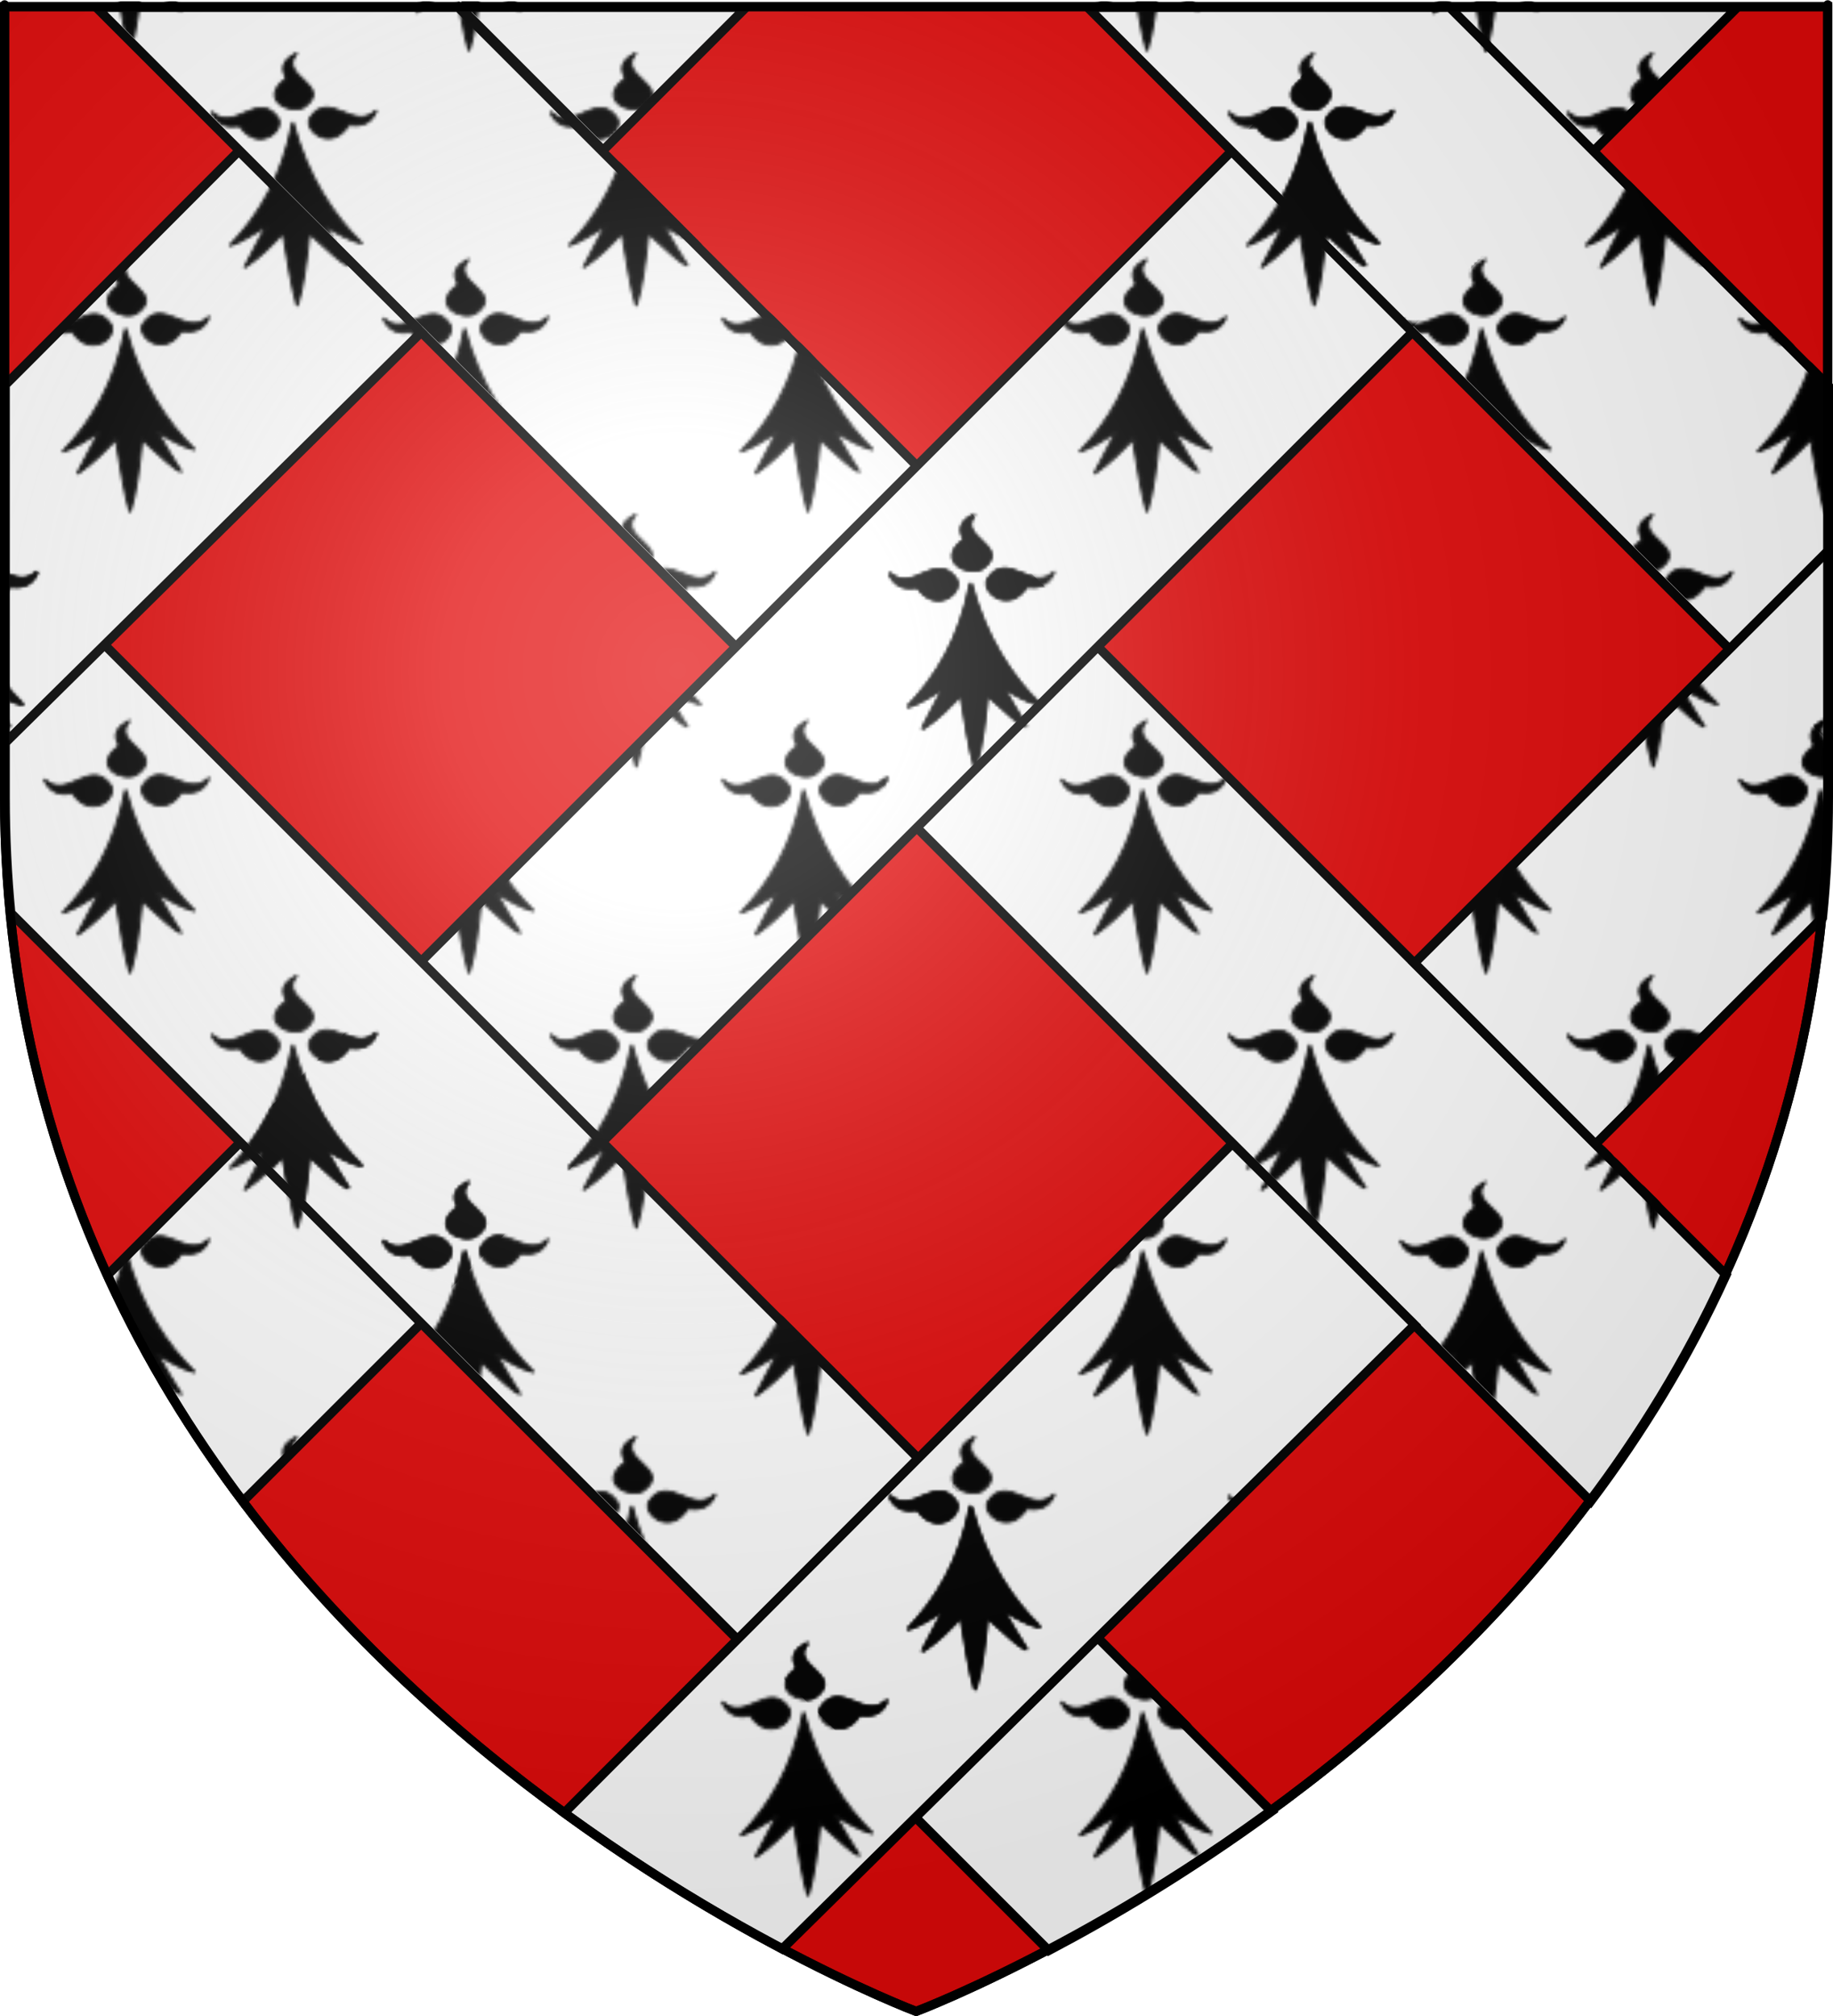 <?xml version="1.0" encoding="UTF-8" standalone="no"?>
<svg
   xmlns:dc="http://purl.org/dc/elements/1.1/"
   xmlns:cc="http://creativecommons.org/ns#"
   xmlns:rdf="http://www.w3.org/1999/02/22-rdf-syntax-ns#"
   xmlns:svg="http://www.w3.org/2000/svg"
   xmlns="http://www.w3.org/2000/svg"
   xmlns:xlink="http://www.w3.org/1999/xlink"
   xmlns:sodipodi="http://sodipodi.sourceforge.net/DTD/sodipodi-0.dtd"
   xmlns:inkscape="http://www.inkscape.org/namespaces/inkscape"
   height="660"
   width="600.223"
   version="1.0"
   id="svg2"
   sodipodi:version="0.32"
   inkscape:version="0.46"
   sodipodi:docname="000_TUJ.svg"
   sodipodi:docbase="C:\Documents and Settings\Standard\Mes documents\aaaOuiqui\Blasons\Blasons autres svg"
   inkscape:export-filename="/Users/olivier/Desktop/Blason Rouge/Blason_Vide_3D.png"
   inkscape:export-xdpi="144"
   inkscape:export-ydpi="144"
   inkscape:output_extension="org.inkscape.output.svg.inkscape">
  <sodipodi:namedview
     inkscape:window-height="897"
     inkscape:window-width="1628"
     inkscape:pageshadow="2"
     inkscape:pageopacity="0.0"
     guidetolerance="10.0"
     gridtolerance="10.0"
     objecttolerance="10.0"
     borderopacity="1.0"
     bordercolor="#666666"
     pagecolor="#ffffff"
     id="base"
     showgrid="false"
     height="660px"
     inkscape:zoom="0.79999965"
     inkscape:cx="326.35922"
     inkscape:cy="425.94284"
     inkscape:window-x="44"
     inkscape:window-y="44"
     inkscape:current-layer="layer3"
     showguides="true"
     inkscape:guide-bbox="true" />
  <desc
     id="desc4">Flag of Canton of Valais (Wallis)</desc>
  <defs
     id="defs6">
    <pattern
       inkscape:collect="always"
       xlink:href="#pattern2514"
       id="pattern4043"
       patternTransform="translate(846.041,-1.171)" />
    <inkscape:perspective
       sodipodi:type="inkscape:persp3d"
       inkscape:vp_x="0 : 330 : 1"
       inkscape:vp_y="0 : 1000 : 0"
       inkscape:vp_z="600 : 330 : 1"
       inkscape:persp3d-origin="300 : 220 : 1"
       id="perspective122" />
    <linearGradient
       id="linearGradient2893">
      <stop
         style="stop-color:white;stop-opacity:0.314;"
         offset="0"
         id="stop2895" />
      <stop
         id="stop2897"
         offset="0.19"
         style="stop-color:white;stop-opacity:0.251;" />
      <stop
         style="stop-color:#6b6b6b;stop-opacity:0.125;"
         offset="0.6"
         id="stop2901" />
      <stop
         style="stop-color:black;stop-opacity:0.125;"
         offset="1"
         id="stop2899" />
    </linearGradient>
    <radialGradient
       inkscape:collect="always"
       xlink:href="#linearGradient2893"
       id="radialGradient3163"
       gradientUnits="userSpaceOnUse"
       gradientTransform="matrix(1.353,0,0,1.349,-80.852,-85.747)"
       cx="221.445"
       cy="226.331"
       fx="221.445"
       fy="226.331"
       r="300" />
    <pattern
       patternUnits="userSpaceOnUse"
       width="110.831"
       height="150.807"
       patternTransform="translate(846.041,-1.171)"
       id="pattern2514">
      <g
         id="g2505"
         transform="translate(-846.041,1.171)">
        <g
           inkscape:transform-center-y="-16.989128"
           inkscape:transform-center-x="20.809776"
           transform="matrix(-0.314,3.5676204e-3,5.3332617e-3,0.255,990.615,-13.931)"
           style="stroke:#000000;stroke-opacity:1;display:inline"
           id="g18508">
          <g
             style="fill:#000000;fill-opacity:1;stroke:#000000;stroke-opacity:1"
             id="g18510">
            <path
               d="M 377.128,135.622 C 363.027,205.733 336.74,255.374 308.184,291.061 C 320.054,287.499 333.399,277.371 346.301,268.511 C 338.411,286.896 330.52,302.956 322.63,319.179 C 327.341,317.431 342.291,301.057 362.595,277.033 C 365.778,310.06 370.082,347.255 376.512,369.649 C 381.631,347.291 385.418,310.285 389.481,276.307 C 401.722,291.501 413.611,306.872 430.173,319.905 L 406.92,267.587 C 418.927,275.985 432.195,287.102 444.927,291.788 C 414.738,254.32 389.317,205.741 377.128,135.622 z"
               style="fill:#000000;fill-opacity:1;fill-rule:evenodd;stroke:#000000;stroke-width:3;stroke-linecap:round;stroke-linejoin:round;stroke-miterlimit:4;stroke-dasharray:none;stroke-opacity:1"
               id="path18512" />
            <path
               d="M 319.723,139.698 C 318.427,135.62 300.185,148.673 290.128,121.31 C 314.12,148.894 338.908,92.269 358.962,130.251 C 365.151,145.922 338.04,173.112 319.723,139.698 z"
               style="fill:#000000;fill-opacity:1;fill-rule:evenodd;stroke:#000000;stroke-width:3;stroke-linecap:round;stroke-linejoin:round;stroke-miterlimit:4;stroke-dasharray:none;stroke-opacity:1"
               id="path18514" />
            <path
               d="M 431.716,139.348 C 433.012,135.27 451.253,148.323 461.311,120.961 C 437.319,148.545 412.53,91.919 392.477,129.902 C 386.288,145.572 413.399,172.762 431.716,139.348 z"
               style="fill:#000000;fill-opacity:1;fill-rule:evenodd;stroke:#000000;stroke-width:3;stroke-linecap:round;stroke-linejoin:round;stroke-miterlimit:4;stroke-dasharray:none;stroke-opacity:1;display:inline"
               id="path18516" />
            <path
               d="M 383.382,79.375 C 379.685,77.221 396.403,62.265 371.894,46.481 C 393.58,75.912 332.91,87.752 365.604,115.608 C 379.547,125.066 411.996,104.539 383.382,79.375 z"
               style="fill:#000000;fill-opacity:1;fill-rule:evenodd;stroke:#000000;stroke-width:3;stroke-linecap:round;stroke-linejoin:round;stroke-miterlimit:4;stroke-dasharray:none;stroke-opacity:1;display:inline"
               id="path18518" />
          </g>
        </g>
        <use
           x="0"
           y="0"
           xlink:href="#g18508"
           inkscape:transform-center-x="20.809776"
           inkscape:transform-center-y="-16.989128"
           id="use2503"
           transform="translate(56.25,67.5)"
           width="600"
           height="660" />
      </g>
    </pattern>
  </defs>
  <g
     inkscape:groupmode="layer"
     id="layer3"
     inkscape:label="Fond écu"
     style="display:inline"
     transform="translate(3.223,9.9051276e-6)">
    <path
       inkscape:export-ydpi="144"
       inkscape:export-xdpi="144"
       id="path2989"
       style="opacity:1;fill:#e20909;fill-opacity:1;fill-rule:evenodd;stroke:#000000;stroke-width:3;stroke-linecap:butt;stroke-linejoin:miter;stroke-miterlimit:4;stroke-dasharray:none;stroke-opacity:1"
       d="M 296.777,658.5 C 296.777,658.5 595.277,546.18 595.277,260.728 C 595.277,-24.723 595.277,2.176 595.277,2.176 L -1.723,2.176 L -1.723,260.728 C -1.723,546.18 296.777,658.5 296.777,658.5 z"
       sodipodi:nodetypes="cccccc" />
    <g
       id="g4027"
       transform="translate(395.75,93)">
      <g
         transform="translate(-399.281,-72.766)"
         style="fill:#ffffff;fill-opacity:1;display:inline"
         id="g4013">
        <path
           style="opacity:1;fill:#ffffff;fill-opacity:1;fill-rule:evenodd;stroke:#000000;stroke-width:3;stroke-linecap:butt;stroke-linejoin:miter;stroke-miterlimit:4;stroke-dasharray:none;stroke-opacity:1;display:inline"
           d="M 31.844,-17.813 L 521.188,471.281 C 537.935,449.042 553.119,424.372 565.531,397.156 L 150.375,-17.813 L 31.844,-17.813 z"
           id="path4015" />
        <path
           style="opacity:1;fill:#ffffff;fill-opacity:1;fill-rule:evenodd;stroke:#000000;stroke-width:3;stroke-linecap:butt;stroke-linejoin:miter;stroke-miterlimit:4;stroke-dasharray:none;stroke-opacity:1;display:inline"
           d="M 450.688,-17.813 L 35.531,397.187 C 47.942,424.394 63.132,449.048 79.875,471.281 L 569.188,-17.813 L 450.688,-17.813 z"
           id="path4017" />
        <path
           style="opacity:1;fill:#ffffff;fill-opacity:1;fill-rule:evenodd;stroke:#000000;stroke-width:3;stroke-linecap:butt;stroke-linejoin:miter;stroke-miterlimit:4;stroke-dasharray:none;stroke-opacity:1;display:inline"
           d="M 356.469,-17.813 L 599.031,224.656 C 599.031,111.007 599.031,130.086 599.031,106.156 L 475,-17.813 L 356.469,-17.813 z"
           id="path4019" />
        <path
           style="opacity:1;fill:#ffffff;fill-opacity:1;fill-rule:evenodd;stroke:#000000;stroke-width:3;stroke-linecap:butt;stroke-linejoin:miter;stroke-miterlimit:4;stroke-dasharray:none;stroke-opacity:1;display:inline"
           d="M 2.031,158.375 L 2.031,240.719 C 2.031,253.717 2.662,266.37 3.844,278.656 L 343.719,618.344 C 363.938,607.691 389.521,592.631 416.656,572.812 L 2.031,158.375 z"
           id="path4021" />
        <path
           style="opacity:1;fill:#ffffff;fill-opacity:1;fill-rule:evenodd;stroke:#000000;stroke-width:3;stroke-linecap:butt;stroke-linejoin:miter;stroke-miterlimit:4;stroke-dasharray:none;stroke-opacity:1;display:inline"
           d="M 151.031,-17.813 L 197.812,28.969 L 244.5,-17.719 L 244.594,-17.813 L 151.031,-17.813 z M 78.5,29.219 L 11.563,96.25 L 2.719,105.094 L 2.031,105.781 L 2.031,222.937 L 138.219,88.562 L 78.5,29.219 z"
           id="path4023" />
        <path
           style="opacity:1;fill:#ffffff;fill-opacity:1;fill-rule:evenodd;stroke:#000000;stroke-width:3;stroke-linecap:butt;stroke-linejoin:miter;stroke-miterlimit:4;stroke-dasharray:none;stroke-opacity:1;display:inline"
           d="M 599.031,159.969 L 463.469,295.062 L 522.75,354.344 L 597.094,280.156 C 598.37,267.403 599.031,254.243 599.031,240.719 C 599.031,151.56 599.031,198.52 599.031,159.969 z M 403.875,354.125 L 185.062,573.281 C 211.557,592.574 236.524,607.307 256.438,617.844 L 463.531,413.5 L 403.875,354.125 z"
           id="path4025" />
      </g>
      <g
         transform="translate(-399,-74.75)"
         style="fill:url(#pattern2514);fill-opacity:1;stroke:none"
         id="g2495">
        <path
           style="opacity:1;fill:url(#pattern2514);fill-opacity:1;fill-rule:evenodd;stroke:none;stroke-width:3;stroke-linecap:butt;stroke-linejoin:miter;stroke-miterlimit:4;stroke-dasharray:none;stroke-opacity:1;display:inline"
           d="M 31.844,-17.813 L 521.188,471.281 C 537.935,449.042 553.119,424.372 565.531,397.156 L 150.375,-17.813 L 31.844,-17.813 z"
           id="path4679" />
        <path
           style="opacity:1;fill:url(#pattern2514);fill-opacity:1;fill-rule:evenodd;stroke:none;stroke-width:3;stroke-linecap:butt;stroke-linejoin:miter;stroke-miterlimit:4;stroke-dasharray:none;stroke-opacity:1;display:inline"
           d="M 450.688,-17.813 L 35.531,397.187 C 47.942,424.394 63.132,449.048 79.875,471.281 L 569.188,-17.813 L 450.688,-17.813 z"
           id="path5574" />
        <path
           style="opacity:1;fill:url(#pattern2514);fill-opacity:1;fill-rule:evenodd;stroke:none;stroke-width:3;stroke-linecap:butt;stroke-linejoin:miter;stroke-miterlimit:4;stroke-dasharray:none;stroke-opacity:1;display:inline"
           d="M 356.469,-17.813 L 599.031,224.656 C 599.031,111.007 599.031,130.086 599.031,106.156 L 475,-17.813 L 356.469,-17.813 z"
           id="path5569" />
        <path
           style="opacity:1;fill:url(#pattern2514);fill-opacity:1;fill-rule:evenodd;stroke:none;stroke-width:3;stroke-linecap:butt;stroke-linejoin:miter;stroke-miterlimit:4;stroke-dasharray:none;stroke-opacity:1;display:inline"
           d="M 2.031,158.375 L 2.031,240.719 C 2.031,253.717 2.662,266.37 3.844,278.656 L 343.719,618.344 C 363.938,607.691 389.521,592.631 416.656,572.812 L 2.031,158.375 z"
           id="path3789" />
        <path
           style="opacity:1;fill:url(#pattern2514);fill-opacity:1;fill-rule:evenodd;stroke:none;stroke-width:3;stroke-linecap:butt;stroke-linejoin:miter;stroke-miterlimit:4;stroke-dasharray:none;stroke-opacity:1;display:inline"
           d="M 151.031,-17.813 L 197.812,28.969 L 244.5,-17.719 L 244.594,-17.813 L 151.031,-17.813 z M 78.5,29.219 L 11.563,96.25 L 2.719,105.094 L 2.031,105.781 L 2.031,222.937 L 138.219,88.562 L 78.5,29.219 z"
           id="path5579" />
        <path
           style="opacity:1;fill:url(#pattern2514);fill-opacity:1;fill-rule:evenodd;stroke:none;stroke-width:3;stroke-linecap:butt;stroke-linejoin:miter;stroke-miterlimit:4;stroke-dasharray:none;stroke-opacity:1;display:inline"
           d="M 599.031,159.969 L 463.469,295.062 L 522.75,354.344 L 597.094,280.156 C 598.37,267.403 599.031,254.243 599.031,240.719 C 599.031,151.56 599.031,198.52 599.031,159.969 z M 403.875,354.125 L 185.062,573.281 C 211.557,592.574 236.524,607.307 256.438,617.844 L 463.531,413.5 L 403.875,354.125 z"
           id="path11780" />
      </g>
    </g>
  </g>
  <g
     inkscape:groupmode="layer"
     id="layer4"
     inkscape:label="Meubles"
     style="display:inline"
     transform="translate(3.223,9.9051276e-6)" />
  <g
     inkscape:groupmode="layer"
     id="layer2"
     inkscape:label="Reflet final"
     style="display:inline"
     transform="translate(3.223,9.9051276e-6)">
    <path
       sodipodi:nodetypes="cccccc"
       d="M 296.777,658.5 C 296.777,658.5 595.277,546.18 595.277,260.728 C 595.277,-24.723 595.277,2.176 595.277,2.176 L -1.723,2.176 L -1.723,260.728 C -1.723,546.18 296.777,658.5 296.777,658.5 z"
       style="opacity:1;fill:url(#radialGradient3163);fill-opacity:1;fill-rule:evenodd;stroke:none;stroke-width:1px;stroke-linecap:butt;stroke-linejoin:miter;stroke-opacity:1"
       id="path2875"
       inkscape:export-xdpi="144"
       inkscape:export-ydpi="144" />
  </g>
  <g
     inkscape:groupmode="layer"
     id="layer1"
     inkscape:label="Contour final"
     style="display:inline"
     transform="translate(3.223,9.9051276e-6)">
    <path
       sodipodi:nodetypes="cccccc"
       d="M 296.777,658.5 C 296.777,658.5 -1.723,546.18 -1.723,260.728 C -1.723,-24.723 -1.723,2.176 -1.723,2.176 L 595.277,2.176 L 595.277,260.728 C 595.277,546.18 296.777,658.5 296.777,658.5 z"
       style="opacity:1;fill:none;fill-opacity:1;fill-rule:evenodd;stroke:#000000;stroke-width:3;stroke-linecap:butt;stroke-linejoin:miter;stroke-miterlimit:4;stroke-dasharray:none;stroke-opacity:1"
       id="path1411"
       inkscape:export-xdpi="144"
       inkscape:export-ydpi="144" />
  </g>
</svg>
